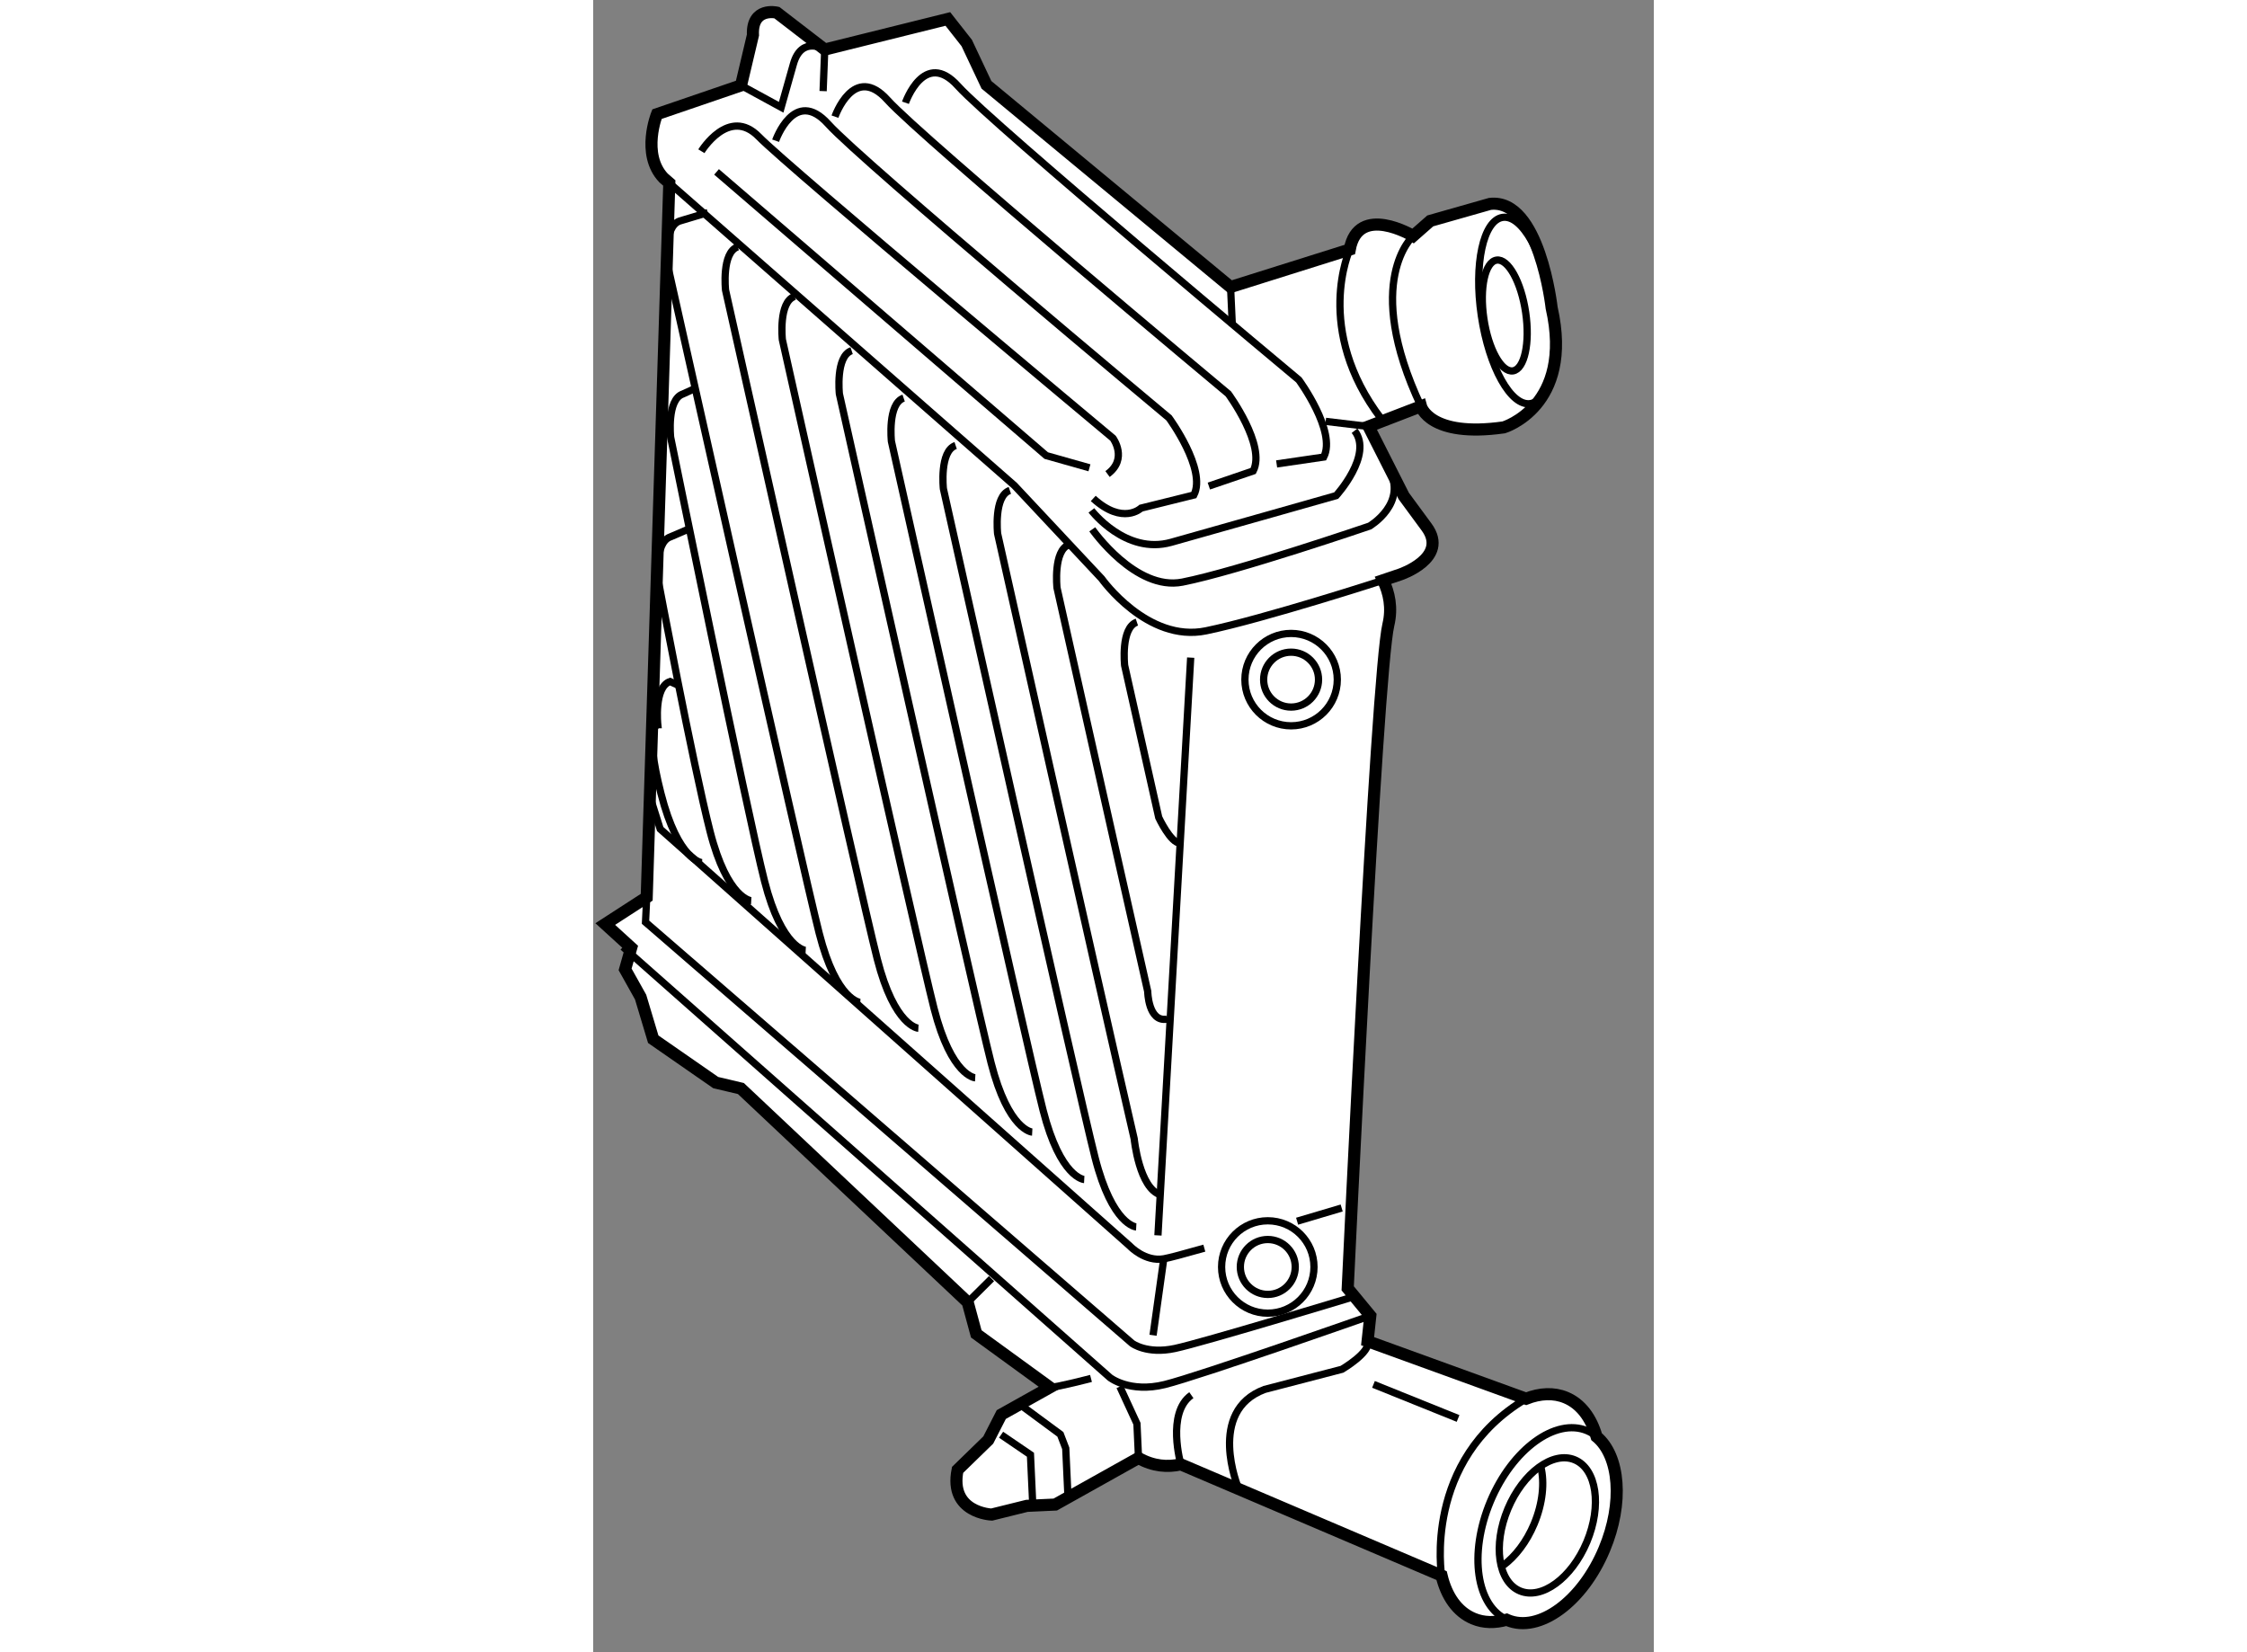 <?xml version="1.0" encoding="utf-8"?>
<!-- Generator: Adobe Illustrator 15.1.0, SVG Export Plug-In . SVG Version: 6.00 Build 0)  -->
<!DOCTYPE svg PUBLIC "-//W3C//DTD SVG 1.1//EN" "http://www.w3.org/Graphics/SVG/1.1/DTD/svg11.dtd">
<svg version="1.1" xmlns="http://www.w3.org/2000/svg" xmlns:xlink="http://www.w3.org/1999/xlink" x="0px" y="0px" width="244.8px"
	 height="180px" viewBox="20.974 55.872 43.856 68.313" enable-background="new 0 0 244.8 180" xml:space="preserve">
	
<rect x="20.974" y="55.872" width="43.856" height="68.313" fill="#808080" stroke="none"/>
	
<g><path fill="#FFFFFF" stroke="#000000" stroke-width="0.5" d="M62.462,115.272c-0.219-0.771-0.646-1.354-1.268-1.614
			c-0.505-0.211-1.072-0.18-1.645,0.045l-6.555-2.378l0.113-1.051l-0.935-1.134c0,0,1.188-25.354,1.681-27.435
			c0.167-0.704,0.031-1.325-0.217-1.842c0.432-0.146,0.71-0.24,0.71-0.24s2.028-0.681,1.086-1.962
			c-0.942-1.281-0.942-1.281-0.942-1.281l-1.456-2.875l2.168-0.835c0,0,0.354,1.308,3.423,0.872c0,0,2.901-0.869,1.979-4.944
			c0,0-0.503-4.537-2.55-4.295l-2.468,0.702l-0.708,0.622c0,0-2.269-1.368-2.622,0.562l-4.929,1.55l-10.092-8.36l-0.815-1.729
			l-0.781-0.994l-5.089,1.264l-1.982-1.526c0,0-1.041-0.247-0.987,0.927l-0.493,2.082l-3.476,1.189c0,0-0.66,1.648,0.269,2.635
			l0.241,0.21l-0.934,29.532l-1.714,1.109l1.074,0.979l-0.253,0.896l0.641,1.146l0.522,1.741l2.583,1.793l1.041,0.246l9.378,8.836
			l0.354,1.308l3.043,2.213l-2.008,1.123l-0.539,1.053l-1.268,1.234c-0.359,1.783,1.409,1.848,1.409,1.848l1.454-0.36l1.175-0.054
			l3.441-1.924c0.608,0.342,1.202,0.387,1.751,0.262l10.781,4.599c0.203,0.853,0.649,1.501,1.316,1.779
			c0.426,0.18,0.898,0.182,1.379,0.045c0.012,0.005,0.023,0.013,0.034,0.018c1.303,0.546,3.094-0.765,3.999-2.93
			C63.587,118.01,63.421,116.066,62.462,115.272z"></path><ellipse transform="matrix(0.989 -0.147 0.147 0.989 -9.444 9.42)" fill="none" stroke="#000000" stroke-width="0.3" cx="59.141" cy="68.74" rx="1.47" ry="3.893"></ellipse><ellipse transform="matrix(0.989 -0.146 0.146 0.989 -9.457 9.339)" fill="none" stroke="#000000" stroke-width="0.3" cx="58.708" cy="68.907" rx="0.874" ry="2.315"></ellipse><path fill="none" stroke="#000000" stroke-width="0.3" d="M54.879,65.627c0,0-2.121,1.862,0.324,7.044"></path><path fill="none" stroke="#000000" stroke-width="0.3" d="M52.258,66.188c0,0-1.515,3.305,1.302,7"></path><path fill="none" stroke="#000000" stroke-width="0.3" d="M25.449,62.125c0,0,1.14-1.867,2.375-0.6
			c1.235,1.267,14.644,12.466,14.644,12.466s0.628,0.854-0.226,1.481"></path><path fill="none" stroke="#000000" stroke-width="0.3" d="M28.518,61.69c0,0,0.78-2.242,2.175-0.688
			c1.395,1.553,14.09,12.148,14.09,12.148s1.569,2.135,1.029,3.189L43.63,76.88c0,0-0.751,0.721-1.979-0.399"></path><path fill="none" stroke="#000000" stroke-width="0.3" d="M30.972,60.695c0,0,0.78-2.242,2.174-0.688
			c1.396,1.554,14.09,12.149,14.09,12.149s1.57,2.133,1.029,3.188l-1.834,0.625"></path><path fill="none" stroke="#000000" stroke-width="0.3" d="M33.887,60.12c0,0,0.78-2.243,2.175-0.688
			c1.395,1.554,14.09,12.148,14.09,12.148s1.569,2.134,1.029,3.189l-1.948,0.285"></path><polyline fill="none" stroke="#000000" stroke-width="0.3" points="26.076,62.979 39.706,74.708 41.494,75.214 		"></polyline><path fill="none" stroke="#000000" stroke-width="0.3" d="M41.575,76.975c0,0,1.409,1.848,3.296,1.32
			c1.888-0.529,6.825-1.932,6.825-1.932s1.54-1.688,0.759-2.682"></path><line fill="none" stroke="#000000" stroke-width="0.3" x1="47.329" y1="67.738" x2="47.403" y2="69.353"></line><line fill="none" stroke="#000000" stroke-width="0.3" x1="51.261" y1="73.294" x2="53.035" y2="73.506"></line><ellipse transform="matrix(-0.922 -0.386 0.386 -0.922 70.265 251.875)" fill="none" stroke="#000000" stroke-width="0.3" cx="60.436" cy="118.879" rx="2.559" ry="4.245"></ellipse><ellipse transform="matrix(-0.922 -0.386 0.386 -0.922 70.262 251.875)" fill="none" stroke="#000000" stroke-width="0.3" cx="60.436" cy="118.878" rx="1.771" ry="2.939"></ellipse><path fill="none" stroke="#000000" stroke-width="0.3" d="M58.6,120.596c0.501-0.367,0.967-0.969,1.281-1.718
			c0.355-0.849,0.437-1.705,0.277-2.356"></path><path fill="none" stroke="#000000" stroke-width="0.3" d="M56.055,121.017c0,0-0.791-4.767,3.495-7.313"></path><path fill="none" stroke="#000000" stroke-width="0.3" d="M24.123,63.437L38.39,75.945L42,79.799c0,0,1.887,2.658,4.315,2.155
			c2.428-0.504,7.321-2.09,7.321-2.09"></path><path fill="none" stroke="#000000" stroke-width="0.3" d="M30.482,59.639l0.068-1.719c0,0-0.959-0.593-1.296,0.599l-0.506,1.789
			l-1.66-0.905"></path><path fill="none" stroke="#000000" stroke-width="0.3" d="M41.611,77.758c0,0,1.785,2.565,3.728,2.182
			c2.262-0.446,7.739-2.317,7.739-2.317s1.624-0.957,0.772-2.388"></path><path fill="none" stroke="#000000" stroke-width="0.3" d="M50.08,106.365c1.058-0.313,1.843-0.547,1.843-0.547"></path><path fill="none" stroke="#000000" stroke-width="0.3" d="M23.288,88.699l0.458,1.45l19.424,17.247c0,0,0.619,0.658,1.397,0.523
			c0.212-0.035,0.854-0.208,1.677-0.441"></path><line fill="none" stroke="#000000" stroke-width="0.3" x1="45.68" y1="83.062" x2="44.326" y2="106.951"></line><path fill="none" stroke="#000000" stroke-width="0.3" d="M43.428,106.601c0,0-0.984-0.052-1.701-2.864
			c-0.717-2.81-6.272-27.657-6.272-27.657s-0.169-1.562,0.507-1.788"></path><path fill="none" stroke="#000000" stroke-width="0.3" d="M41.278,104.641c0,0-0.983-0.053-1.701-2.865
			c-0.718-2.809-6.271-27.656-6.271-27.656s-0.17-1.561,0.506-1.789"></path><path fill="none" stroke="#000000" stroke-width="0.3" d="M39.128,102.68c0,0-0.982-0.053-1.701-2.863
			c-0.717-2.811-6.272-27.657-6.272-27.657s-0.169-1.562,0.506-1.789"></path><path fill="none" stroke="#000000" stroke-width="0.3" d="M36.771,100.435c0,0-0.983-0.053-1.701-2.863
			c-0.718-2.81-6.273-27.657-6.273-27.657s-0.169-1.561,0.507-1.788"></path><path fill="none" stroke="#000000" stroke-width="0.3" d="M34.421,98.386c0,0-0.983-0.054-1.701-2.864
			c-0.718-2.811-6.272-27.656-6.272-27.656s-0.17-1.562,0.506-1.789"></path><path fill="none" stroke="#000000" stroke-width="0.3" d="M32.019,97.318c0,0-0.983-0.052-1.7-2.863
			c-0.718-2.809-6.273-27.657-6.273-27.657s-0.169-1.561,0.507-1.788l1.16-0.348"></path><path fill="none" stroke="#000000" stroke-width="0.3" d="M29.762,95.168c0,0-0.982-0.053-1.701-2.863
			c-0.717-2.81-3.883-18.354-3.883-18.354s-0.169-1.561,0.507-1.789l0.479-0.218"></path><path fill="none" stroke="#000000" stroke-width="0.3" d="M27.51,93.113c0,0-0.982-0.052-1.701-2.863
			c-0.717-2.808-2.145-10.392-2.145-10.392s-0.169-1.562,0.507-1.789l0.769-0.33"></path><path fill="none" stroke="#000000" stroke-width="0.3" d="M25.477,91.541c0,0-0.983-0.053-1.7-2.864
			c-0.718-2.809-0.13-2.837-0.13-2.837s-0.17-1.561,0.506-1.789l0.4,0.178"></path><path fill="none" stroke="#000000" stroke-width="0.3" d="M38.203,76.149c-0.675,0.227-0.506,1.788-0.506,1.788
			s3.996,17.876,5.647,25.02c0,0,0.207,2.068,1.101,2.321"></path><path fill="none" stroke="#000000" stroke-width="0.3" d="M40.659,78.389c-0.675,0.228-0.506,1.789-0.506,1.789
			s1.996,8.927,3.75,16.686c0,0,0.019,1.281,0.797,1.146"></path><path fill="none" stroke="#000000" stroke-width="0.3" d="M43.455,81.595c-0.677,0.228-0.506,1.789-0.506,1.789
			s0.589,2.636,1.409,6.287c0,0,0.499,1.077,0.89,1.06"></path><circle fill="none" stroke="#000000" stroke-width="0.3" cx="49.832" cy="83.972" r="1.91"></circle><circle fill="none" stroke="#000000" stroke-width="0.3" cx="49.831" cy="83.972" r="1.135"></circle><circle fill="none" stroke="#000000" stroke-width="0.3" cx="48.868" cy="108.257" r="1.91"></circle><circle fill="none" stroke="#000000" stroke-width="0.3" cx="48.868" cy="108.256" r="1.135"></circle><path fill="none" stroke="#000000" stroke-width="0.3" d="M22.206,95.025l20.135,17.804c0,0,0.814,0.648,2.269,0.288
			c1.454-0.361,8.499-2.843,8.499-2.843"></path><path fill="none" stroke="#000000" stroke-width="0.3" d="M23.189,92.969l-0.05,1.033l20.117,17.411c0,0,0.609,0.464,1.775,0.213
			c1.165-0.249,7.257-2.099,7.257-2.099"></path><line fill="none" stroke="#000000" stroke-width="0.3" x1="44.567" y1="107.92" x2="44.124" y2="111.08"></line><path fill="none" stroke="#000000" stroke-width="0.3" d="M47.649,117.39c0,0-1.323-3.176,1.088-4.071l3.197-0.832
			c0,0,1.214-0.71,1.061-1.161"></path><line fill="none" stroke="#000000" stroke-width="0.3" x1="53.238" y1="113.111" x2="56.735" y2="114.52"></line><polyline fill="none" stroke="#000000" stroke-width="0.3" points="37.841,115.193 39.055,116.02 39.154,118.171 		"></polyline><polyline fill="none" stroke="#000000" stroke-width="0.3" points="38.668,113.978 40.292,115.177 40.514,115.756 40.604,117.713 
					"></polyline><polyline fill="none" stroke="#000000" stroke-width="0.3" points="43.523,116.156 43.458,114.737 42.75,113.202 		"></polyline><path fill="none" stroke="#000000" stroke-width="0.3" d="M39.859,113.236c0.343-0.016,1.699-0.371,1.699-0.371"></path><path fill="none" stroke="#000000" stroke-width="0.3" d="M45.274,116.418c0,0-0.611-2.127,0.434-2.861"></path><line fill="none" stroke="#000000" stroke-width="0.3" x1="36.461" y1="109.716" x2="37.446" y2="108.738"></line></g>


</svg>